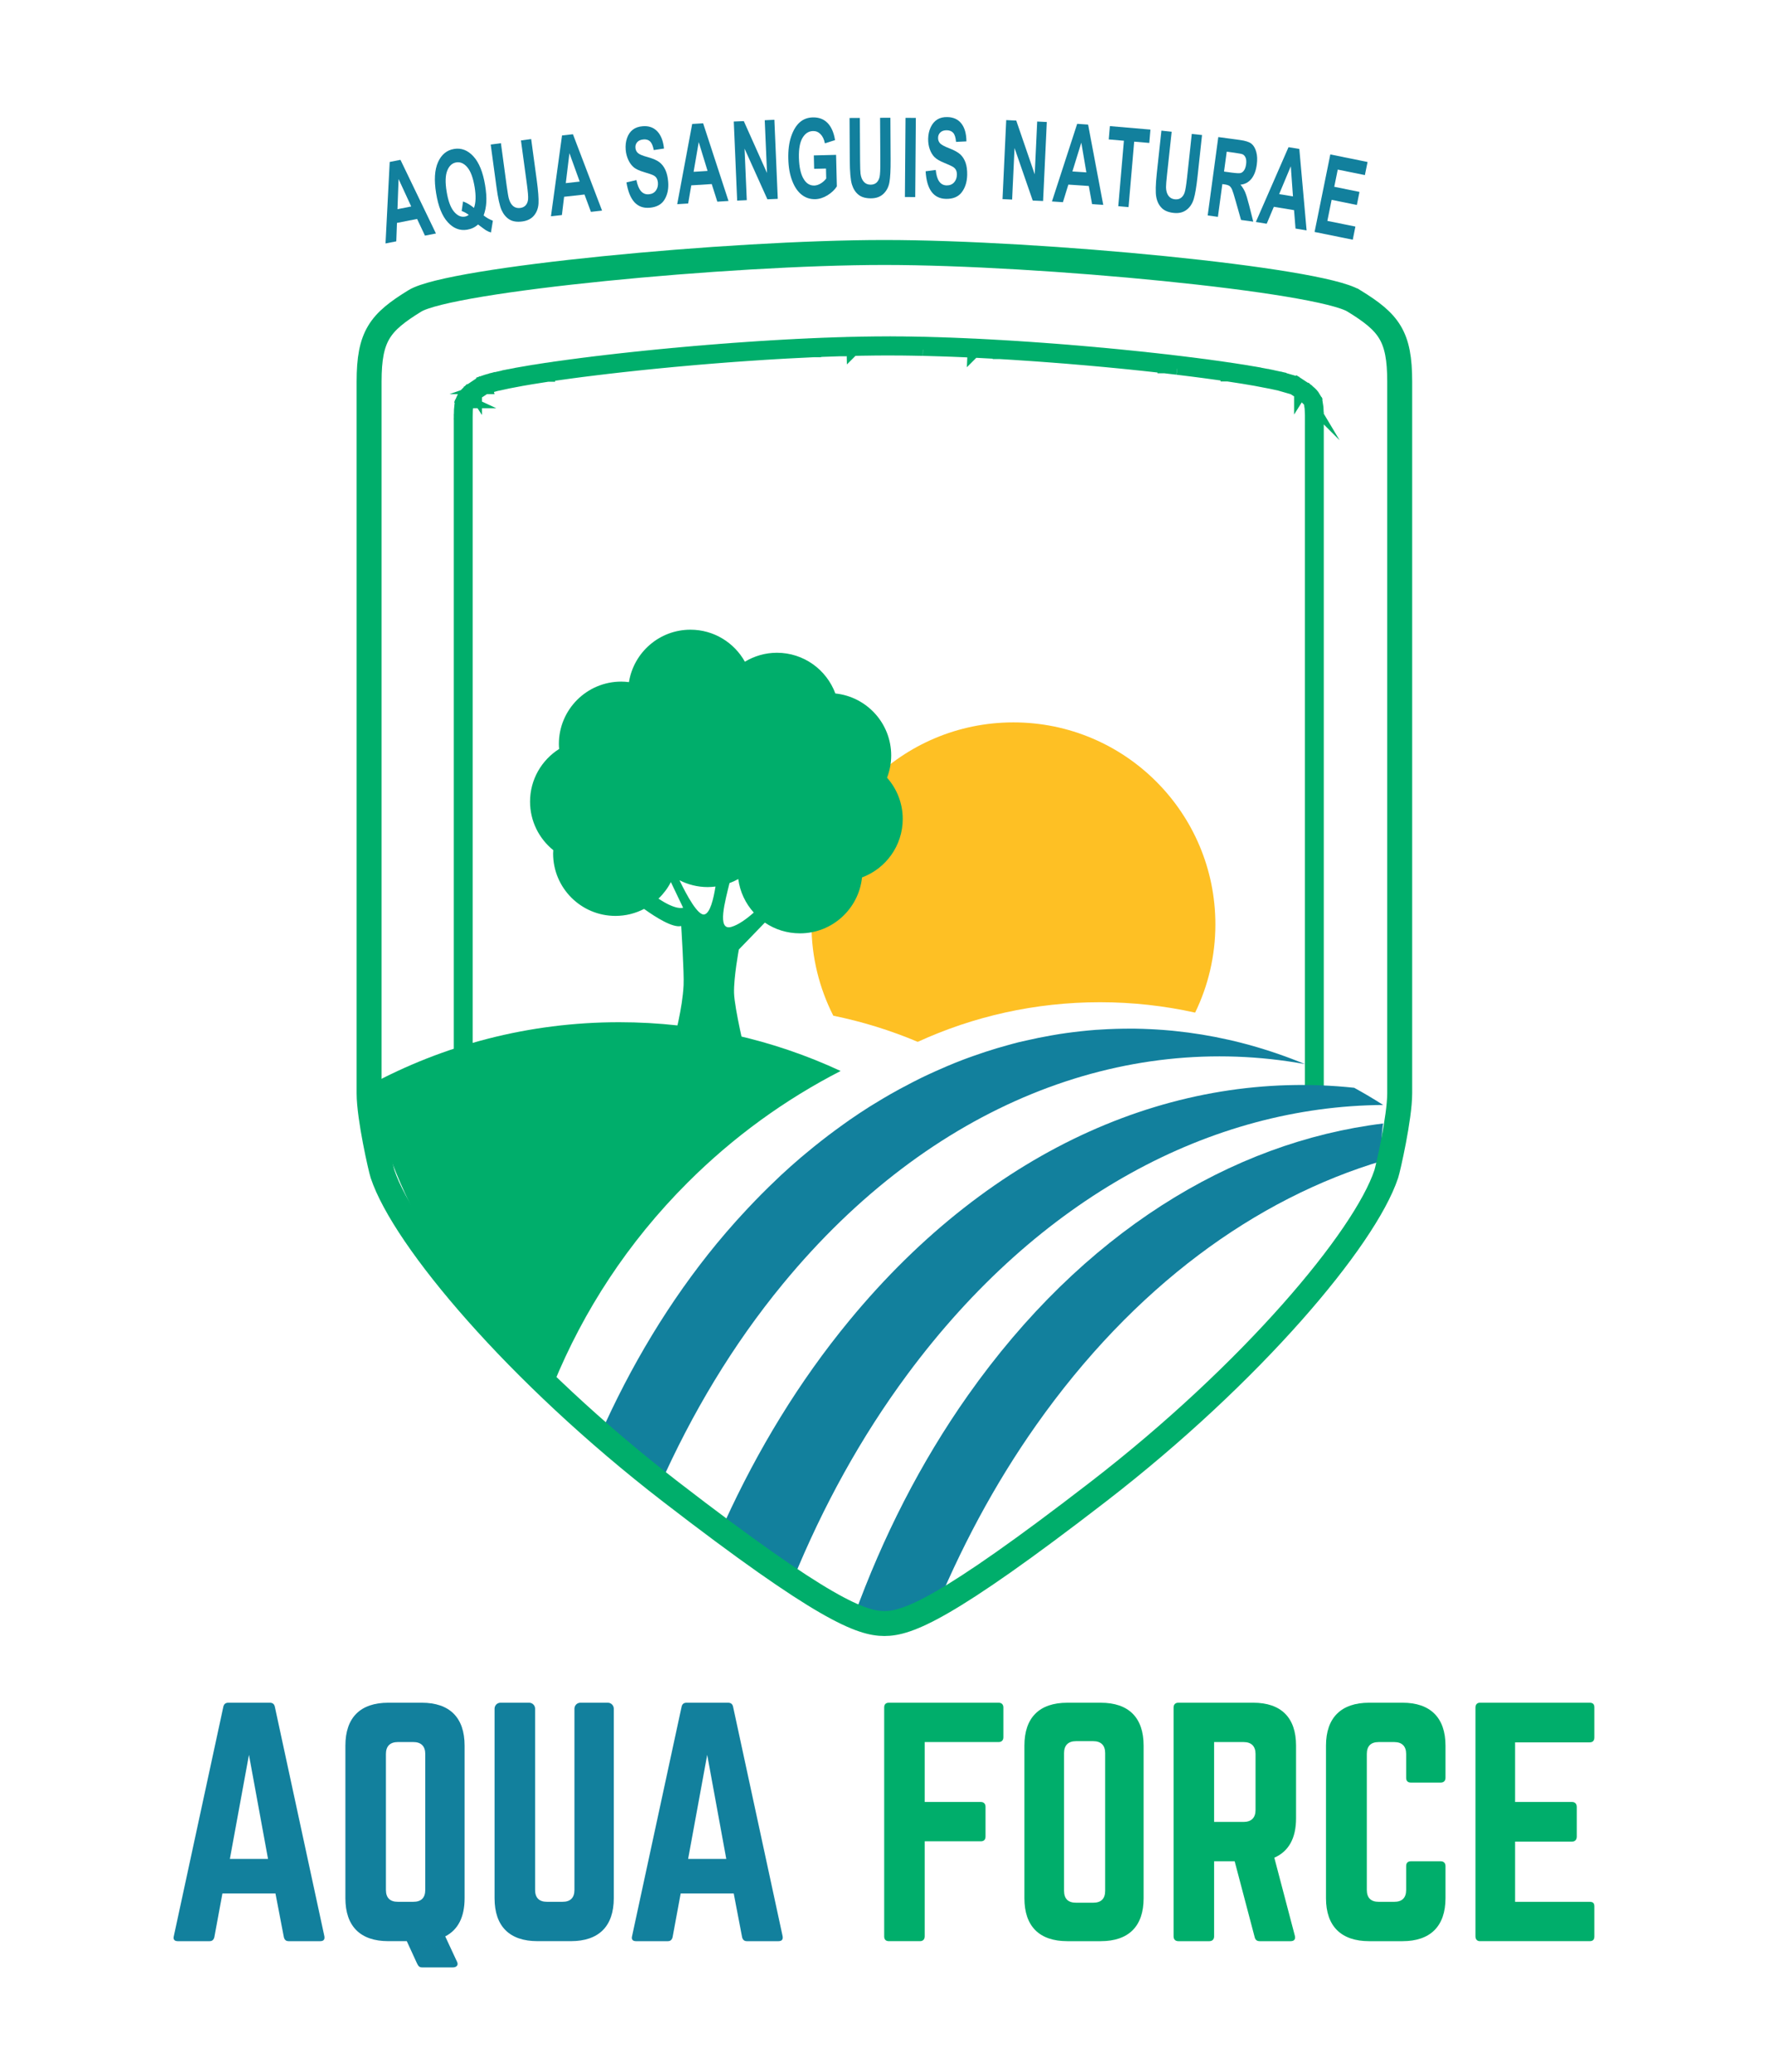 <?xml version="1.0" encoding="UTF-8" standalone="no"?><!DOCTYPE svg PUBLIC "-//W3C//DTD SVG 1.1//EN" "http://www.w3.org/Graphics/SVG/1.1/DTD/svg11.dtd"><svg width="100%" height="100%" viewBox="0 0 142 166" version="1.1" xmlns="http://www.w3.org/2000/svg" xmlns:xlink="http://www.w3.org/1999/xlink" xml:space="preserve" xmlns:serif="http://www.serif.com/" style="fill-rule:evenodd;clip-rule:evenodd;stroke-miterlimit:10;"><path d="M71.913,27.986l-0.511,-0.002l0.001,-0.53l0.513,0.002l-0.003,0.53Zm-1.53,0l-0.004,-0.529l0.512,-0.003l0.001,0.53l-0.509,0.002Zm2.55,0.011l-0.51,-0.007l0.005,-0.529l0.513,0.006l-0.008,0.53Zm-3.571,0.002l-0.008,-0.53l0.512,-0.007l0.006,0.53l-0.51,0.007Zm4.592,0.017l-0.51,-0.01l0.009,-0.531l0.511,0.011l-0.01,0.53Zm-5.612,0.004l-0.012,-0.53l0.512,-0.011l0.009,0.529l-0.509,0.012Zm6.632,0.023l-0.51,-0.015l0.013,-0.53l0.513,0.015l-0.016,0.53Zm-7.653,0.005l-0.015,-0.53l0.511,-0.015l0.014,0.53l-0.51,0.015Zm8.675,0.028l-0.511,-0.017l0.016,-0.53l0.512,0.018l-0.017,0.529Zm-9.695,0.006l-0.018,-0.53l0.511,-0.018l0.017,0.53l-0.51,0.018Zm10.715,0.034l-0.512,-0.021l0.021,-0.529l0.511,0.021l-0.02,0.529Zm-11.736,0.007l-0.021,-0.53l0.47,-0.02l0.06,0.528l-0.509,0.022Zm12.756,0.039l-0.51,-0.024l0.022,-0.529l0.511,0.023l-0.023,0.53Zm-13.776,0.008l-0.024,-0.53l0.511,-0.024l0.022,0.529l-0.509,0.025Zm14.797,0.044l-0.511,-0.027l0.025,-0.53l0.511,0.027l-0.025,0.53Zm-15.818,0.007l-0.026,-0.529l0.46,-0.024l0.076,0.527l-0.51,0.026Zm16.836,0.049l-0.508,-0.029l0.026,-0.529l0.511,0.029l-0.029,0.529Zm-17.856,0.008l-0.029,-0.529l0.512,-0.029l0.027,0.529l-0.51,0.029Zm18.874,0.052l-0.51,-0.031l0.03,-0.529l0.51,0.031l-0.03,0.529Zm-19.893,0.01l-0.031,-0.528l0.512,-0.032l0.029,0.529l-0.51,0.031Zm20.913,0.057l-0.511,-0.034l0.032,-0.529l0.511,0.034l-0.032,0.529Zm-21.936,0.011l-0.034,-0.529l0.513,-0.035l0.032,0.53l-0.511,0.034Zm22.957,0.059l-0.511,-0.036l0.035,-0.528l0.511,0.036l-0.035,0.528Zm-23.977,0.012l-0.036,-0.529l0.512,-0.036l0.034,0.529l-0.51,0.036Zm24.998,0.064l-0.509,-0.038l0.036,-0.529l0.511,0.038l-0.038,0.529Zm-26.016,0.011l-0.039,-0.528l0.51,-0.038l0.037,0.528l-0.508,0.038Zm27.035,0.068l-0.509,-0.04l0.039,-0.529l0.51,0.04l-0.04,0.529Zm-28.052,0.012l-0.04,-0.528l0.51,-0.04l0.038,0.528l-0.508,0.04Zm29.071,0.072l-0.509,-0.043l0.04,-0.528l0.51,0.042l-0.041,0.529Zm-30.09,0.012l-0.041,-0.528l0.51,-0.042l0.04,0.528l-0.509,0.042Zm31.107,0.075l-0.508,-0.044l0.043,-0.528l0.509,0.044l-0.044,0.528Zm-32.124,0.014l-0.044,-0.528l0.511,-0.045l0.042,0.528l-0.509,0.045Zm33.143,0.078l-0.509,-0.046l0.044,-0.528l0.511,0.046l-0.046,0.528Zm-34.161,0.014l-0.046,-0.527l0.51,-0.047l0.045,0.528l-0.509,0.046Zm35.179,0.082l-0.509,-0.049l0.046,-0.528l0.509,0.049l-0.046,0.528Zm-36.197,0.015l-0.047,-0.528l0.51,-0.049l0.046,0.528l-0.509,0.049Zm37.213,0.085l-0.509,-0.051l0.049,-0.527l0.51,0.051l-0.05,0.527Zm-38.229,0.016l-0.05,-0.528l0.51,-0.051l0.048,0.528l-0.508,0.051Zm39.247,0.089l-0.51,-0.053l0.052,-0.527l0.508,0.052l-0.05,0.528Zm-40.264,0.016l-0.052,-0.527l0.51,-0.053l0.05,0.527l-0.508,0.053Zm41.278,0.093l-0.507,-0.055l0.052,-0.527l0.509,0.055l-0.054,0.527Zm-42.294,0.017l-0.054,-0.527l0.509,-0.056l0.053,0.528l-0.508,0.055Zm43.31,0.097l-0.508,-0.057l0.056,-0.527l0.509,0.057l-0.057,0.527Zm-44.326,0.018l-0.056,-0.527l0.508,-0.058l0.056,0.527l-0.508,0.058Zm45.342,0.101l-0.508,-0.06l0.057,-0.527l0.509,0.061l-0.058,0.526Zm-46.357,0.019l-0.058,-0.527l0.508,-0.06l0.058,0.526l-0.508,0.061Zm47.371,0.106l-0.508,-0.063l0.061,-0.526l0.509,0.063l-0.062,0.526Zm-48.386,0.019l-0.061,-0.526l0.508,-0.064l0.061,0.527l-0.508,0.063Zm49.4,0.111l-0.507,-0.066l0.063,-0.526l0.507,0.066l-0.063,0.526Zm-50.412,0.02l-0.065,-0.525l0.508,-0.067l0.064,0.525l-0.507,0.067Zm51.426,0.118l-0.508,-0.07l0.067,-0.526l0.507,0.07l-0.066,0.526Zm-52.439,0.021l-0.068,-0.526l0.508,-0.07l0.066,0.526l-0.506,0.07Zm53.449,0.123l-0.506,-0.074l0.07,-0.524l0.508,0.074l-0.072,0.524Zm-54.46,0.023l-0.072,-0.525l0.508,-0.074l0.07,0.524l-0.506,0.075Zm55.47,0.131l-0.505,-0.078l0.074,-0.524l0.507,0.079l-0.076,0.523Zm-56.479,0.025l-0.078,-0.524l0.507,-0.08l0.076,0.524l-0.505,0.08Zm57.485,0.142l-0.503,-0.085l0.08,-0.523l0.507,0.085l-0.084,0.523Zm-58.492,0.026l-0.085,-0.522l0.506,-0.087l0.082,0.523l-0.503,0.086Zm59.496,0.157c-0.16,-0.032 -0.327,-0.062 -0.5,-0.094l0.088,-0.522c0.175,0.032 0.343,0.063 0.506,0.095l-0.094,0.521Zm-60.499,0.029l-0.095,-0.521c0.162,-0.031 0.331,-0.064 0.506,-0.096l0.089,0.522c-0.173,0.032 -0.34,0.064 -0.5,0.095Zm61.494,0.178c-0.155,-0.035 -0.321,-0.071 -0.496,-0.108l0.1,-0.519c0.178,0.037 0.347,0.073 0.506,0.109l-0.11,0.518Zm-62.488,0.035l-0.113,-0.517c0.158,-0.037 0.327,-0.075 0.506,-0.113l0.102,0.519c-0.175,0.037 -0.341,0.074 -0.495,0.111Zm63.462,0.221c-0.14,-0.045 -0.301,-0.09 -0.482,-0.137l0.124,-0.514c0.191,0.049 0.361,0.097 0.507,0.144l-0.149,0.507Zm-64.425,0.047l-0.165,-0.502c0.144,-0.05 0.313,-0.102 0.509,-0.155l0.131,0.512c-0.183,0.05 -0.342,0.098 -0.475,0.145Zm65.259,0.41c-0.125,-0.085 -0.267,-0.177 -0.426,-0.279l0.268,-0.451c0.164,0.105 0.31,0.2 0.438,0.287l-0.28,0.443Zm-66.08,0.086l-0.287,-0.439c0.127,-0.088 0.272,-0.185 0.437,-0.292l0.271,0.45c-0.159,0.103 -0.298,0.195 -0.421,0.281Zm66.761,0.526c-0.063,-0.106 -0.155,-0.208 -0.289,-0.321l0.324,-0.41c0.178,0.151 0.305,0.294 0.399,0.452l-0.434,0.279Zm-67.374,0.109l-0.467,-0.217c0.08,-0.186 0.195,-0.347 0.359,-0.507l0.35,0.387c-0.115,0.112 -0.19,0.216 -0.242,0.337Zm67.554,0.781c-0.007,-0.206 -0.021,-0.362 -0.042,-0.49l0.503,-0.092c0.026,0.153 0.042,0.332 0.05,0.563l-0.511,0.019Zm-67.682,0.155l-0.511,-0.011c0.004,-0.212 0.013,-0.394 0.03,-0.553l0.509,0.061c-0.017,0.145 -0.024,0.31 -0.028,0.503Zm68.2,0.894l-0.51,0l0,-0.528l0.51,-0.003l0,0.531Zm-68.204,0.159l-0.511,0l0,-0.53l0.511,0l0,0.53Zm68.204,0.901l-0.511,0l0,-0.53l0.511,0l0,0.53Zm-68.204,0.159l-0.511,0l0,-0.53l0.511,0l0,0.53Zm68.204,0.901l-0.511,0l0,-0.53l0.511,0l0,0.53Zm-68.204,0.159l-0.511,0l0,-0.53l0.511,0l0,0.53Zm68.204,0.901l-0.511,0l0,-0.53l0.511,0l0,0.53Zm-68.204,0.159l-0.511,0l0,-0.53l0.511,0l0,0.53Zm68.204,0.901l-0.511,0l0,-0.53l0.511,0l0,0.53Zm-68.204,0.159l-0.511,0l0,-0.53l0.511,0l0,0.53Zm68.204,0.901l-0.511,0l0,-0.53l0.511,0l0,0.53Zm-68.204,0.159l-0.511,0l0,-0.53l0.511,0l0,0.53Zm68.204,0.901l-0.511,0l0,-0.53l0.511,0l0,0.53Zm-68.204,0.159l-0.511,0l0,-0.53l0.511,0l0,0.53Zm68.204,0.901l-0.511,0l0,-0.53l0.511,0l0,0.53Zm-68.204,0.159l-0.511,0l0,-0.53l0.511,0l0,0.53Zm68.204,0.901l-0.511,0l0,-0.53l0.511,0l0,0.53Zm-68.204,0.158l-0.511,0l0,-0.53l0.511,0l0,0.53Zm68.204,0.901l-0.511,0l0,-0.53l0.511,0l0,0.53Zm-68.204,0.159l-0.511,0l0,-0.53l0.511,0l0,0.53Zm68.204,0.901l-0.511,0l0,-0.53l0.511,0l0,0.53Zm-68.204,0.159l-0.511,0l0,-0.53l0.511,0l0,0.53Zm68.204,0.901l-0.511,0l0,-0.53l0.511,0l0,0.53Zm-68.204,0.159l-0.511,0l0,-0.53l0.511,0l0,0.53Zm68.204,0.901l-0.511,-0.001l0,-0.53l0.511,0l0,0.53Zm-68.204,0.16l-0.511,0l0,-0.53l0.511,0l0,0.53Zm68.204,0.901l-0.511,-0.001l0,-0.53l0.511,0l0,0.53Zm-68.204,0.159l-0.511,0l0,-0.53l0.511,0l0,0.53Zm68.204,0.901l-0.511,0l0,-0.53l0.511,0l0,0.53Zm-68.204,0.159l-0.511,0l0,-0.53l0.511,0l0,0.53Zm68.204,0.901l-0.511,0l0,-0.53l0.511,0l0,0.53Zm-68.204,0.159l-0.511,0l0,-0.53l0.511,0l0,0.53Zm68.204,0.901l-0.511,0l0,-0.53l0.511,0l0,0.53Zm-68.204,0.159l-0.511,0l0,-0.53l0.511,0l0,0.53Zm68.204,0.9l-0.511,0l0,-0.53l0.511,0l0,0.53Zm-68.204,0.159l-0.511,0l0,-0.53l0.511,0l0,0.53Zm68.204,0.901l-0.511,0l0,-0.53l0.511,0l0,0.53Zm-68.204,0.159l-0.511,0l0,-0.53l0.511,0l0,0.53Zm68.204,0.901l-0.511,0l0,-0.53l0.511,0l0,0.53Zm-68.204,0.16l-0.511,0l0,-0.53l0.511,0l0,0.53Zm68.204,0.9l-0.511,0l0,-0.53l0.511,0l0,0.53Zm-68.204,0.159l-0.511,0l0,-0.53l0.511,0l0,0.53Zm68.204,0.901l-0.511,0l0,-0.53l0.511,0l0,0.53Zm-68.204,0.159l-0.511,0l0,-0.53l0.511,0l0,0.53Zm68.204,0.901l-0.511,0l0,-0.53l0.511,0l0,0.53Zm-68.204,0.159l-0.511,0l0,-0.53l0.511,0l0,0.53Zm68.204,0.901l-0.511,0l0,-0.53l0.511,0l0,0.53Zm-68.204,0.159l-0.511,0l0,-0.53l0.511,0l0,0.53Zm68.204,0.901l-0.511,0l0,-0.53l0.511,0l0,0.53Zm-68.204,0.159l-0.511,0l0,-0.53l0.511,0l0,0.53Zm68.204,0.901l-0.511,0l0,-0.53l0.511,0l0,0.53Zm-68.204,0.158l-0.511,0l0,-0.53l0.511,0l0,0.53Zm68.204,0.901l-0.511,0l0,-0.53l0.511,0l0,0.53Zm-68.204,0.159l-0.511,0l0,-0.53l0.511,0l0,0.53Zm68.204,0.901l-0.511,0l0,-0.53l0.511,0l0,0.53Zm-68.204,0.16l-0.511,0l0,-0.53l0.511,0l0,0.53Zm68.204,0.9l-0.511,0l0,-0.53l0.511,0l0,0.53Zm-68.204,0.159l-0.511,0l0,-0.53l0.511,0l0,0.53Zm68.204,0.901l-0.511,0l0,-0.53l0.511,0l0,0.53Zm-68.204,0.159l-0.511,0l0,-0.53l0.511,0l0,0.53Zm68.204,0.901l-0.511,0l0,-0.53l0.511,0l0,0.53Zm-68.204,0.159l-0.511,0l0,-0.53l0.511,0l0,0.53Zm68.204,0.901l-0.511,0l0,-0.53l0.511,0l0,0.53Zm-68.204,0.159l-0.511,0l0,-0.53l0.511,0l0,0.53Zm68.204,0.901l-0.511,0l0,-0.53l0.511,0l0,0.53Zm-68.204,0.159l-0.511,0l0,-0.53l0.511,0l0,0.53Zm68.204,0.901l-0.511,0l0,-0.53l0.511,0l0,0.53Zm-68.204,0.159l-0.511,0l0,-0.53l0.511,0l0,0.53Zm68.204,0.9l-0.511,0l0,-0.53l0.511,0l0,0.53Zm-68.204,0.159l-0.511,0l0,-0.53l0.511,0l0,0.53Zm68.204,0.901l-0.511,0l0,-0.53l0.511,0l0,0.53Zm-68.204,0.16l-0.511,0l0,-0.53l0.511,0l0,0.53Zm68.204,0.9l-0.511,0l0,-0.53l0.511,0l0,0.53Zm-68.204,0.16l-0.511,0l0,-0.53l0.511,0l0,0.53Zm68.204,0.9l-0.511,0l0,-0.53l0.511,0l0,0.53Zm-68.204,0.159l-0.511,0l0,-0.53l0.511,0l0,0.53Zm68.204,0.901l-0.511,0l0,-0.53l0.511,0l0,0.53Zm-68.204,0.159l-0.511,0l0,-0.53l0.511,0l0,0.53Zm68.204,0.901l-0.511,0l0,-0.53l0.511,0l0,0.53Zm-68.204,0.159l-0.511,0l0,-0.53l0.511,0l0,0.53Zm68.204,0.901l-0.511,0l0,-0.53l0.511,0l0,0.53Zm-68.204,0.159l-0.511,0l0,-0.53l0.511,0l0,0.53Zm68.204,0.901l-0.511,0l0,-0.53l0.511,0l0,0.53Zm-68.204,0.159l-0.511,0l0,-0.53l0.511,0l0,0.53Zm68.204,0.9l-0.511,0l0,-0.53l0.511,0l0,0.53Zm-68.204,0.16l-0.511,0l0,-0.53l0.511,0l0,0.53Zm68.204,0.9l-0.511,0l0,-0.53l0.511,0l0,0.53Zm-68.204,0.16l-0.511,0l0,-0.53l0.511,0l0,0.53Zm68.204,0.9l-0.511,0l0,-0.53l0.511,0l0,0.53Zm-68.204,0.16l-0.511,0l0,-0.53l0.511,0l0,0.53Zm68.204,0.9l-0.511,0l0,-0.53l0.511,0l0,0.53Zm-68.204,0.159l-0.511,0l0,-0.53l0.511,0l0,0.53Zm68.204,0.901l-0.511,0l0,-0.53l0.511,0l0,0.53Zm-68.204,0.159l-0.511,0l0,-0.53l0.511,0l0,0.53Zm68.204,0.901l-0.511,0l0,-0.53l0.511,0l0,0.53Zm-68.204,0.159l-0.511,0l0,-0.53l0.511,0l0,0.53Zm68.204,0.901l-0.511,0l0,-0.53l0.511,0l0,0.53Zm-68.204,0.159l-0.511,0l0,-0.53l0.511,0l0,0.53Zm68.204,0.901l-0.511,0l0,-0.53l0.511,0l0,0.53Zm0,1.059l-0.511,0l0,-0.53l0.511,0l0,0.53Zm-0.012,1.079l-0.511,-0.037c0.008,-0.117 0.013,-0.222 0.013,-0.315l0,-0.196l0.51,0l0,0.196c0,0.103 -0.003,0.222 -0.012,0.352Z" style="fill:none;fill-rule:nonzero;stroke:#00ae6b;stroke-width:1px;"/><path d="M67.364,85.817c-5.395,-2.507 -11.408,-3.908 -17.749,-3.908c-7.252,0 -14.077,1.832 -20.038,5.057c2.067,9.6 7.403,17.981 14.782,23.93c2.394,-5.864 5.966,-11.36 10.726,-16.119c3.704,-3.705 7.856,-6.689 12.279,-8.96" style="fill:#00ae6b;fill-rule:nonzero;"/><path d="M88.144,80.307c-5.21,0 -10.153,1.138 -14.6,3.175c-2.194,-0.926 -4.462,-1.624 -6.767,-2.095c-1.117,-2.199 -1.75,-4.684 -1.75,-7.318c0,-8.939 7.245,-16.185 16.184,-16.185c8.938,0 16.184,7.246 16.184,16.185c0,2.535 -0.584,4.934 -1.623,7.071c-2.456,-0.545 -5.008,-0.833 -7.628,-0.833" style="fill:#fec024;fill-rule:nonzero;"/><path d="M58.593,74.275c-1.174,0.326 -0.471,-2.106 -0.135,-3.514c0.244,-0.091 0.479,-0.197 0.703,-0.323c0.136,1.025 0.581,1.952 1.242,2.684c-0.572,0.508 -1.231,0.992 -1.81,1.153m-2.157,-1c-0.508,0.092 -1.372,-1.471 -1.986,-2.742c0.681,0.347 1.449,0.547 2.265,0.547c0.21,0 0.416,-0.017 0.619,-0.043c-0.158,1.017 -0.436,2.153 -0.898,2.238m-3.668,-1.27c0.4,-0.382 0.737,-0.829 0.993,-1.325l0.981,2.055c-0.001,0 -0.534,0.236 -1.974,-0.73m18.649,-11.468c0,-2.584 -1.961,-4.708 -4.475,-4.97c-0.706,-1.903 -2.532,-3.262 -4.682,-3.262c-0.94,0 -1.817,0.265 -2.568,0.717c-0.854,-1.529 -2.487,-2.565 -4.363,-2.565c-2.488,0 -4.546,1.821 -4.928,4.201c-0.203,-0.025 -0.408,-0.042 -0.618,-0.042c-2.759,0 -4.997,2.237 -4.997,4.997c0,0.135 0.01,0.268 0.021,0.4c-1.4,0.886 -2.331,2.443 -2.331,4.221c0,1.572 0.727,2.973 1.862,3.889c-0.005,0.09 -0.014,0.179 -0.014,0.27c0,2.759 2.237,4.997 4.998,4.997c0.827,0 1.604,-0.204 2.292,-0.559c0.951,0.683 2.314,1.538 2.974,1.368c0,0 0.246,3.803 0.192,4.768c-0.1,1.838 -0.651,3.883 -1.04,5.538l6.008,0c0,0 -0.885,-3.689 -0.924,-4.922c-0.039,-1.232 0.385,-3.501 0.385,-3.501l2.084,-2.156c0.802,0.549 1.772,0.861 2.817,0.861c2.583,0 4.708,-1.966 4.969,-4.48c1.903,-0.706 3.262,-2.537 3.262,-4.687c0,-1.269 -0.477,-2.423 -1.256,-3.305c0.211,-0.553 0.332,-1.151 0.332,-1.778" style="fill:#00ae6b;fill-rule:nonzero;"/><path d="M108.519,87.162c-14.176,-1.513 -28.924,4.642 -40.48,18.677c-3.992,4.846 -7.311,10.306 -9.977,16.151c0.051,0.042 0.108,0.073 0.157,0.117c1.729,1.54 3.657,2.886 5.323,4.484c2.403,-5.884 5.451,-11.438 9.166,-16.455c10.579,-14.285 24.411,-21.501 38.133,-21.596c-0.764,-0.49 -1.539,-0.946 -2.322,-1.378" style="fill:#12809d;fill-rule:nonzero;"/><path d="M110.84,90.024c-12.172,1.489 -24.109,8.787 -33.271,21.778c-3.804,5.394 -6.835,11.373 -9.124,17.686c2.082,0.011 4.16,0.047 6.236,0.175c2.22,-5.491 4.994,-10.706 8.358,-15.476c7.812,-11.076 17.567,-18.161 27.802,-21.193c-0.164,-0.979 -0.165,-1.991 -0.001,-2.97" style="fill:#12809d;fill-rule:nonzero;"/><path d="M100.211,83.758c-0.061,-0.016 -0.122,-0.033 -0.183,-0.051c-0.459,-0.124 -0.92,-0.24 -1.381,-0.348c-0.064,-0.015 -0.129,-0.028 -0.192,-0.042c-1.425,-0.323 -2.862,-0.558 -4.306,-0.705c-0.068,-0.006 -0.137,-0.016 -0.207,-0.022c-0.436,-0.043 -0.872,-0.075 -1.308,-0.101c-0.132,-0.008 -0.265,-0.014 -0.399,-0.021c-0.431,-0.021 -0.863,-0.038 -1.295,-0.043c-0.059,-0.001 -0.12,0.001 -0.18,0c-0.9,-0.006 -1.797,0.022 -2.696,0.082c-0.095,0.005 -0.19,0.009 -0.283,0.016c-0.389,0.029 -0.778,0.069 -1.167,0.11c-0.2,0.023 -0.401,0.044 -0.602,0.07c-0.368,0.046 -0.737,0.096 -1.105,0.153c-0.217,0.033 -0.435,0.073 -0.654,0.111c-0.675,0.117 -1.351,0.254 -2.024,0.41c-0.197,0.045 -0.395,0.085 -0.59,0.133c-0.32,0.079 -0.637,0.17 -0.953,0.257c-0.277,0.076 -0.552,0.154 -0.828,0.236c-0.305,0.092 -0.611,0.188 -0.916,0.288c-0.296,0.097 -0.593,0.2 -0.89,0.305c-0.282,0.1 -0.567,0.199 -0.848,0.307c-0.443,0.167 -0.886,0.347 -1.326,0.534c-0.302,0.126 -0.603,0.26 -0.903,0.395c-0.374,0.17 -0.749,0.34 -1.121,0.521c-0.246,0.12 -0.491,0.246 -0.734,0.37c-0.346,0.178 -0.691,0.359 -1.035,0.546c-0.232,0.129 -0.465,0.255 -0.696,0.387c-0.419,0.239 -0.836,0.487 -1.251,0.743c-0.147,0.09 -0.295,0.176 -0.441,0.268c-0.547,0.344 -1.09,0.707 -1.629,1.08c-0.184,0.127 -0.366,0.261 -0.549,0.391c-0.381,0.274 -0.761,0.552 -1.138,0.838c-0.197,0.15 -0.393,0.3 -0.587,0.453c-0.396,0.31 -0.789,0.629 -1.18,0.956c-0.152,0.127 -0.305,0.251 -0.456,0.38c-0.532,0.455 -1.061,0.924 -1.583,1.41c-0.116,0.108 -0.229,0.22 -0.344,0.33c-0.415,0.393 -0.827,0.793 -1.234,1.205c-0.17,0.17 -0.338,0.344 -0.506,0.518c-0.368,0.381 -0.733,0.772 -1.095,1.167c-0.155,0.171 -0.311,0.338 -0.465,0.511c-0.502,0.563 -1,1.14 -1.49,1.733c-3.794,4.609 -6.915,9.826 -9.392,15.417c1.689,1.22 3.339,2.558 4.769,4.088c2.618,-5.9 5.914,-11.406 9.92,-16.27c11.907,-14.46 27.328,-20.251 41.835,-17.61c-1.437,-0.595 -2.893,-1.096 -4.362,-1.506" style="fill:#12809d;fill-rule:nonzero;"/><path d="M108.5,24.112c-2.804,-1.726 -25.122,-3.881 -37.627,-3.881c-12.508,0 -34.826,2.155 -37.63,3.881c-2.803,1.726 -3.665,2.803 -3.665,6.468l0,57.028c0,1.939 0.942,6.063 1.078,6.467c1.725,5.178 10.782,15.959 23.073,25.45c12.292,9.486 15.311,10.565 17.144,10.565c1.831,0 4.852,-1.079 17.142,-10.565c12.291,-9.491 21.347,-20.272 23.073,-25.45c0.136,-0.404 1.077,-4.528 1.077,-6.467l0,-57.028c0,-3.665 -0.861,-4.742 -3.665,-6.468Z" style="fill:none;fill-rule:nonzero;stroke:#00ae6b;stroke-width:2px;"/><path d="M32.953,16.544l-1.013,-2.2l-0.088,2.417l1.101,-0.217Zm1.982,2.165l-0.88,0.172l-0.632,-1.337l-1.613,0.317l-0.053,1.477l-0.863,0.17l0.335,-6.531l0.862,-0.17l2.844,5.902Z" style="fill:#12809d;fill-rule:nonzero;"/><path d="M37.982,16.66c0.15,-0.403 0.17,-0.962 0.053,-1.67c-0.121,-0.733 -0.313,-1.26 -0.581,-1.579c-0.266,-0.319 -0.566,-0.451 -0.893,-0.397c-0.329,0.054 -0.569,0.276 -0.721,0.662c-0.154,0.385 -0.169,0.945 -0.049,1.677c0.121,0.744 0.316,1.276 0.586,1.599c0.267,0.322 0.557,0.458 0.87,0.406c0.117,-0.019 0.222,-0.068 0.319,-0.142c-0.199,-0.143 -0.388,-0.247 -0.57,-0.31l0.111,-0.762c0.292,0.101 0.583,0.271 0.875,0.516m0.774,0.604c0.237,0.186 0.484,0.328 0.741,0.422l-0.154,0.942c-0.131,-0.037 -0.261,-0.095 -0.394,-0.172c-0.03,-0.014 -0.244,-0.172 -0.642,-0.468c-0.237,0.221 -0.528,0.36 -0.872,0.418c-0.584,0.095 -1.101,-0.105 -1.552,-0.6c-0.45,-0.491 -0.762,-1.266 -0.933,-2.316c-0.173,-1.05 -0.123,-1.882 0.151,-2.495c0.272,-0.611 0.702,-0.966 1.29,-1.061c0.581,-0.096 1.099,0.105 1.549,0.599c0.453,0.494 0.763,1.265 0.936,2.316c0.083,0.507 0.115,0.954 0.096,1.332c-0.02,0.382 -0.092,0.741 -0.216,1.083" style="fill:#12809d;fill-rule:nonzero;"/><path d="M39.323,11.583l0.819,-0.111l0.459,3.402c0.075,0.527 0.129,0.873 0.174,1.03c0.072,0.27 0.187,0.473 0.344,0.608c0.158,0.131 0.349,0.181 0.572,0.152c0.191,-0.025 0.337,-0.102 0.444,-0.224c0.105,-0.122 0.167,-0.283 0.184,-0.479c0.02,-0.194 -0.016,-0.606 -0.1,-1.231l-0.472,-3.475l0.819,-0.112l0.448,3.299c0.114,0.843 0.161,1.456 0.142,1.843c-0.02,0.386 -0.139,0.713 -0.356,0.978c-0.219,0.266 -0.533,0.427 -0.939,0.482c-0.424,0.057 -0.77,0.005 -1.033,-0.154c-0.263,-0.16 -0.473,-0.408 -0.629,-0.744c-0.153,-0.335 -0.295,-0.971 -0.421,-1.914l-0.455,-3.35Z" style="fill:#12809d;fill-rule:nonzero;"/><path d="M46.454,14.55l-0.822,-2.276l-0.292,2.401l1.114,-0.125Zm1.792,2.325l-0.892,0.101l-0.515,-1.39l-1.634,0.182l-0.177,1.465l-0.877,0.096l0.888,-6.476l0.874,-0.096l2.333,6.118Z" style="fill:#12809d;fill-rule:nonzero;"/><path d="M50.202,14.616l0.798,-0.186c0.156,0.8 0.485,1.18 0.99,1.138c0.249,-0.02 0.439,-0.119 0.568,-0.297c0.129,-0.176 0.184,-0.386 0.165,-0.631c-0.014,-0.142 -0.048,-0.263 -0.105,-0.359c-0.058,-0.098 -0.142,-0.173 -0.249,-0.228c-0.107,-0.058 -0.363,-0.146 -0.767,-0.266c-0.363,-0.105 -0.632,-0.232 -0.81,-0.374c-0.176,-0.147 -0.322,-0.343 -0.439,-0.593c-0.117,-0.25 -0.189,-0.522 -0.213,-0.816c-0.028,-0.346 0.009,-0.659 0.109,-0.945c0.101,-0.288 0.255,-0.508 0.462,-0.668c0.207,-0.159 0.468,-0.251 0.789,-0.275c0.48,-0.041 0.869,0.093 1.166,0.402c0.298,0.308 0.479,0.769 0.544,1.384l-0.821,0.123c-0.064,-0.337 -0.162,-0.566 -0.293,-0.692c-0.132,-0.126 -0.309,-0.18 -0.531,-0.16c-0.221,0.018 -0.389,0.09 -0.5,0.216c-0.111,0.129 -0.158,0.279 -0.143,0.454c0.013,0.171 0.08,0.314 0.198,0.421c0.12,0.108 0.38,0.218 0.785,0.324c0.427,0.12 0.739,0.256 0.937,0.409c0.2,0.154 0.358,0.36 0.478,0.616c0.118,0.258 0.194,0.577 0.224,0.954c0.045,0.55 -0.05,1.022 -0.286,1.418c-0.235,0.396 -0.638,0.616 -1.203,0.662c-1.004,0.083 -1.621,-0.595 -1.853,-2.031" style="fill:#12809d;fill-rule:nonzero;"/><path d="M56.702,13.697l-0.709,-2.313l-0.41,2.383l1.119,-0.07Zm1.677,2.408l-0.896,0.055l-0.448,-1.412l-1.64,0.104l-0.248,1.454l-0.878,0.055l1.2,-6.428l0.877,-0.053l2.033,6.225Z" style="fill:#12809d;fill-rule:nonzero;"/><path d="M59.073,16.075l-0.272,-6.336l0.804,-0.034l1.86,4.157l-0.182,-4.229l0.772,-0.035l0.272,6.335l-0.832,0.036l-1.829,-4.059l0.178,4.129l-0.771,0.036Z" style="fill:#12809d;fill-rule:nonzero;"/><path d="M65.242,13.527l-0.026,-1.073l1.785,-0.045l0.061,2.527c-0.174,0.272 -0.423,0.508 -0.748,0.711c-0.324,0.198 -0.654,0.303 -0.986,0.313c-0.405,0.008 -0.766,-0.109 -1.081,-0.354c-0.316,-0.245 -0.57,-0.614 -0.762,-1.115c-0.194,-0.497 -0.298,-1.087 -0.314,-1.767c-0.018,-0.697 0.061,-1.296 0.232,-1.797c0.17,-0.5 0.4,-0.876 0.686,-1.127c0.287,-0.254 0.633,-0.382 1.041,-0.393c0.487,-0.012 0.884,0.136 1.185,0.444c0.303,0.31 0.503,0.768 0.602,1.376l-0.813,0.258c-0.068,-0.325 -0.186,-0.572 -0.356,-0.74c-0.167,-0.17 -0.365,-0.25 -0.593,-0.245c-0.353,0.007 -0.633,0.189 -0.843,0.542c-0.211,0.352 -0.307,0.885 -0.291,1.595c0.021,0.766 0.151,1.344 0.398,1.734c0.211,0.34 0.49,0.503 0.837,0.495c0.161,-0.004 0.326,-0.057 0.498,-0.156c0.173,-0.1 0.323,-0.235 0.456,-0.405l-0.019,-0.801l-0.949,0.023Z" style="fill:#12809d;fill-rule:nonzero;"/><path d="M68.079,9.454l0.825,-0.004l0.019,3.432c0.003,0.532 0.016,0.881 0.037,1.041c0.038,0.281 0.126,0.495 0.266,0.648c0.139,0.152 0.319,0.229 0.546,0.227c0.192,-0.003 0.347,-0.054 0.468,-0.165c0.12,-0.108 0.201,-0.261 0.246,-0.45c0.043,-0.193 0.063,-0.604 0.06,-1.237l-0.02,-3.507l0.826,-0.004l0.018,3.331c0.006,0.851 -0.027,1.466 -0.096,1.846c-0.07,0.378 -0.23,0.684 -0.481,0.921c-0.25,0.238 -0.581,0.356 -0.993,0.359c-0.428,0.001 -0.763,-0.092 -1.002,-0.287c-0.243,-0.192 -0.417,-0.465 -0.528,-0.818c-0.109,-0.351 -0.167,-1.004 -0.173,-1.951l-0.018,-3.382Z" style="fill:#12809d;fill-rule:nonzero;"/><path d="M73.391,9.449l-0.049,6.343l-0.827,-0.007l0.049,-6.342l0.827,0.006Z" style="fill:#12809d;"/><path d="M74.175,13.725l0.812,-0.105c0.076,0.813 0.365,1.224 0.87,1.236c0.252,0.003 0.449,-0.077 0.596,-0.238c0.145,-0.162 0.222,-0.367 0.228,-0.612c0.003,-0.145 -0.021,-0.266 -0.068,-0.37c-0.048,-0.102 -0.125,-0.184 -0.225,-0.251c-0.1,-0.067 -0.347,-0.182 -0.737,-0.343c-0.349,-0.141 -0.607,-0.294 -0.766,-0.455c-0.16,-0.161 -0.287,-0.373 -0.379,-0.632c-0.091,-0.258 -0.133,-0.539 -0.128,-0.835c0.007,-0.346 0.075,-0.655 0.205,-0.928c0.13,-0.274 0.305,-0.479 0.527,-0.618c0.22,-0.136 0.491,-0.201 0.811,-0.192c0.483,0.009 0.857,0.181 1.121,0.519c0.263,0.335 0.398,0.813 0.402,1.428l-0.831,0.04c-0.03,-0.34 -0.103,-0.579 -0.22,-0.716c-0.118,-0.137 -0.29,-0.21 -0.512,-0.216c-0.223,-0.003 -0.397,0.052 -0.52,0.169c-0.123,0.114 -0.186,0.26 -0.188,0.434c-0.004,0.175 0.048,0.318 0.154,0.439c0.108,0.12 0.356,0.256 0.748,0.405c0.413,0.16 0.709,0.329 0.893,0.5c0.181,0.173 0.317,0.393 0.411,0.661c0.092,0.267 0.134,0.593 0.127,0.974c-0.012,0.55 -0.154,1.011 -0.429,1.378c-0.275,0.37 -0.698,0.548 -1.265,0.538c-1.005,-0.021 -1.551,-0.757 -1.637,-2.21" style="fill:#12809d;fill-rule:nonzero;"/><path d="M80.337,15.955l0.297,-6.332l0.804,0.038l1.48,4.309l0.198,-4.231l0.77,0.037l-0.297,6.331l-0.831,-0.037l-1.457,-4.208l-0.194,4.13l-0.77,-0.037Z" style="fill:#12809d;fill-rule:nonzero;"/><path d="M87.057,13.813l-0.406,-2.384l-0.714,2.309l1.12,0.075Zm1.352,2.605l-0.895,-0.061l-0.263,-1.454l-1.638,-0.111l-0.436,1.41l-0.878,-0.06l2.021,-6.22l0.875,0.061l1.214,6.435Z" style="fill:#12809d;fill-rule:nonzero;"/><path d="M89.613,16.525l0.452,-5.248l-1.215,-0.105l0.091,-1.067l3.25,0.279l-0.092,1.069l-1.211,-0.103l-0.452,5.247l-0.823,-0.072Z" style="fill:#12809d;fill-rule:nonzero;"/><path d="M93.07,10.468l0.822,0.089l-0.369,3.413c-0.058,0.531 -0.086,0.877 -0.083,1.04c0.007,0.283 0.07,0.506 0.191,0.673c0.121,0.167 0.293,0.264 0.517,0.287c0.191,0.019 0.352,-0.016 0.484,-0.112c0.132,-0.093 0.231,-0.234 0.295,-0.42c0.065,-0.185 0.131,-0.593 0.2,-1.221l0.377,-3.484l0.822,0.087l-0.359,3.31c-0.092,0.847 -0.195,1.454 -0.307,1.822c-0.111,0.369 -0.306,0.659 -0.579,0.865c-0.276,0.207 -0.619,0.289 -1.028,0.243c-0.425,-0.045 -0.748,-0.177 -0.963,-0.4c-0.219,-0.218 -0.363,-0.509 -0.432,-0.873c-0.069,-0.36 -0.055,-1.013 0.049,-1.957l0.363,-3.362Z" style="fill:#12809d;fill-rule:nonzero;"/><path d="M98.088,13.747l0.607,0.084c0.372,0.049 0.611,0.061 0.719,0.034c0.108,-0.028 0.201,-0.1 0.28,-0.217c0.081,-0.115 0.135,-0.279 0.164,-0.489c0.026,-0.198 0.016,-0.364 -0.03,-0.494c-0.048,-0.13 -0.121,-0.226 -0.223,-0.287c-0.073,-0.041 -0.293,-0.086 -0.66,-0.137l-0.641,-0.088l-0.216,1.594Zm-1.31,3.517l0.85,-6.281l1.727,0.233c0.443,0.059 0.751,0.16 0.925,0.296c0.175,0.14 0.303,0.355 0.388,0.652c0.084,0.295 0.099,0.636 0.045,1.026c-0.066,0.489 -0.213,0.872 -0.437,1.147c-0.228,0.275 -0.517,0.429 -0.871,0.46c0.154,0.183 0.275,0.378 0.366,0.584c0.089,0.205 0.201,0.567 0.332,1.083l0.327,1.295l-0.979,-0.133l-0.41,-1.447c-0.147,-0.525 -0.249,-0.851 -0.308,-0.988c-0.061,-0.134 -0.129,-0.232 -0.208,-0.289c-0.08,-0.059 -0.215,-0.101 -0.405,-0.129l-0.168,-0.022l-0.355,2.625l-0.819,-0.112Z" style="fill:#12809d;fill-rule:nonzero;"/><path d="M103.612,15.737l-0.173,-2.414l-0.934,2.232l1.107,0.182Zm1.093,2.725l-0.888,-0.147l-0.118,-1.476l-1.62,-0.268l-0.571,1.358l-0.869,-0.143l2.617,-5.993l0.866,0.143l0.583,6.526Z" style="fill:#12809d;fill-rule:nonzero;"/><path d="M105.345,18.587l1.26,-6.213l2.986,0.606l-0.215,1.049l-2.175,-0.44l-0.279,1.378l2.022,0.411l-0.213,1.046l-2.02,-0.411l-0.343,1.687l2.248,0.455l-0.212,1.053l-3.059,-0.621Z" style="fill:#12809d;fill-rule:nonzero;"/><path d="M19.95,140.615l-1.529,8.336l3.057,0l-1.528,-8.336Zm3.177,14.928c-0.216,0 -0.336,-0.12 -0.383,-0.334l-0.669,-3.488l-4.251,0l-0.645,3.488c-0.048,0.214 -0.167,0.334 -0.382,0.334l-2.556,0c-0.262,0 -0.382,-0.144 -0.311,-0.407l3.965,-18.366c0.049,-0.238 0.192,-0.334 0.407,-0.334l3.32,0c0.214,0 0.358,0.096 0.405,0.334l3.965,18.366c0.048,0.263 -0.047,0.407 -0.334,0.407l-2.531,0Z" style="fill:#12809d;fill-rule:nonzero;"/><path d="M30.926,151.434c0,0.645 0.334,0.955 0.955,0.955l1.242,0c0.622,0 0.956,-0.31 0.956,-0.955l0,-10.891c0,-0.621 -0.334,-0.955 -0.956,-0.955l-1.242,0c-0.621,0 -0.955,0.334 -0.955,0.955l0,10.891Zm6.305,0.668c0,1.505 -0.525,2.532 -1.552,3.058l0.955,2.054c0.12,0.263 -0.071,0.431 -0.334,0.431l-2.484,0c-0.239,0 -0.31,-0.144 -0.406,-0.335l-0.812,-1.768l-1.481,0c-2.244,0 -3.439,-1.194 -3.439,-3.44l0,-12.228c0,-2.244 1.195,-3.438 3.439,-3.438l2.676,0c2.243,0 3.438,1.194 3.438,3.438l0,12.228Z" style="fill:#12809d;fill-rule:nonzero;"/><path d="M48.707,136.436c0.263,0 0.478,0.214 0.478,0.477l0,15.189c0,2.246 -1.195,3.44 -3.439,3.44l-2.676,0c-2.243,0 -3.438,-1.194 -3.438,-3.44l0,-15.189c0,-0.263 0.214,-0.477 0.477,-0.477l2.293,0c0.263,0 0.478,0.214 0.478,0.477l0,14.521c0,0.645 0.334,0.955 0.955,0.955l1.242,0c0.622,0 0.956,-0.31 0.956,-0.955l0,-14.521c0,-0.263 0.215,-0.477 0.478,-0.477l2.196,0Z" style="fill:#12809d;fill-rule:nonzero;"/><path d="M56.672,140.615l-1.529,8.336l3.057,0l-1.528,-8.336Zm3.177,14.928c-0.216,0 -0.336,-0.12 -0.383,-0.334l-0.669,-3.488l-4.251,0l-0.645,3.488c-0.048,0.214 -0.167,0.334 -0.382,0.334l-2.556,0c-0.262,0 -0.382,-0.144 -0.311,-0.407l3.965,-18.366c0.049,-0.238 0.192,-0.334 0.407,-0.334l3.32,0c0.214,0 0.358,0.096 0.405,0.334l3.965,18.366c0.048,0.263 -0.048,0.407 -0.334,0.407l-2.531,0Z" style="fill:#12809d;fill-rule:nonzero;"/><path d="M80.407,139.206c0,0.24 -0.143,0.383 -0.381,0.383l-5.924,0l0,4.801l4.49,0c0.24,0 0.383,0.142 0.383,0.382l0,2.387c0,0.264 -0.143,0.383 -0.383,0.383l-4.49,0l0,7.618c0,0.239 -0.143,0.383 -0.381,0.383l-2.485,0c-0.262,0 -0.381,-0.144 -0.381,-0.383l0,-18.343c0,-0.238 0.119,-0.381 0.381,-0.381l8.79,0c0.238,0 0.381,0.143 0.381,0.381l0,2.389Z" style="fill:#00ae6b;fill-rule:nonzero;"/><path d="M87.608,152.462c0.621,0 0.955,-0.311 0.955,-0.955l0,-11.035c0,-0.621 -0.334,-0.955 -0.955,-0.955l-1.385,0c-0.621,0 -0.955,0.334 -0.955,0.955l0,11.035c0,0.644 0.334,0.955 0.955,0.955l1.385,0Zm-5.517,-12.587c0,-2.244 1.195,-3.438 3.439,-3.438l2.676,0c2.243,0 3.438,1.194 3.438,3.438l0,12.228c0,2.246 -1.195,3.44 -3.438,3.44l-2.676,0c-2.244,0 -3.439,-1.194 -3.439,-3.44l0,-12.228Z" style="fill:#00ae6b;fill-rule:nonzero;"/><path d="M99.658,145.988c0.62,0 0.955,-0.334 0.955,-0.954l0,-4.49c0,-0.621 -0.335,-0.955 -0.955,-0.955l-2.365,0l0,6.399l2.365,0Zm4.202,-0.285c0,1.599 -0.597,2.65 -1.742,3.152l1.646,6.257c0.073,0.287 -0.071,0.431 -0.334,0.431l-2.483,0c-0.24,0 -0.358,-0.12 -0.407,-0.334l-1.6,-6.068l-1.647,0l0,6.019c0,0.239 -0.144,0.383 -0.382,0.383l-2.485,0c-0.238,0 -0.381,-0.144 -0.381,-0.383l0,-18.343c0,-0.238 0.143,-0.381 0.381,-0.381l5.996,0c2.244,0 3.438,1.195 3.438,3.439l0,5.828Z" style="fill:#00ae6b;fill-rule:nonzero;"/><path d="M115.835,142.454c0,0.239 -0.143,0.383 -0.382,0.383l-2.389,0c-0.261,0 -0.381,-0.144 -0.381,-0.383l0,-1.91c0,-0.621 -0.334,-0.955 -0.954,-0.955l-1.245,0c-0.644,0 -0.954,0.334 -0.954,0.955l0,10.89c0,0.645 0.334,0.956 0.954,0.956l1.245,0c0.62,0 0.954,-0.311 0.954,-0.956l0,-1.91c0,-0.239 0.12,-0.382 0.381,-0.382l2.389,0c0.239,0 0.382,0.143 0.382,0.382l0,2.578c0,2.247 -1.219,3.441 -3.438,3.441l-2.676,0c-2.244,0 -3.462,-1.194 -3.462,-3.441l0,-12.227c0,-2.244 1.218,-3.439 3.462,-3.439l2.676,0c2.219,0 3.438,1.195 3.438,3.439l0,2.579Z" style="fill:#00ae6b;fill-rule:nonzero;"/><path d="M127.765,139.206c0,0.24 -0.095,0.407 -0.382,0.407l-5.971,0l0,4.777l4.561,0c0.239,0 0.383,0.142 0.383,0.406l0,2.363c0,0.264 -0.144,0.407 -0.383,0.407l-4.561,0l0,4.824l5.971,0c0.287,0 0.382,0.12 0.382,0.382l0,2.388c0,0.239 -0.095,0.383 -0.382,0.383l-8.79,0c-0.214,0 -0.357,-0.144 -0.357,-0.383l0,-18.343c0,-0.238 0.143,-0.381 0.357,-0.381l8.79,0c0.287,0 0.382,0.143 0.382,0.381l0,2.389Z" style="fill:#00ae6b;fill-rule:nonzero;"/></svg>